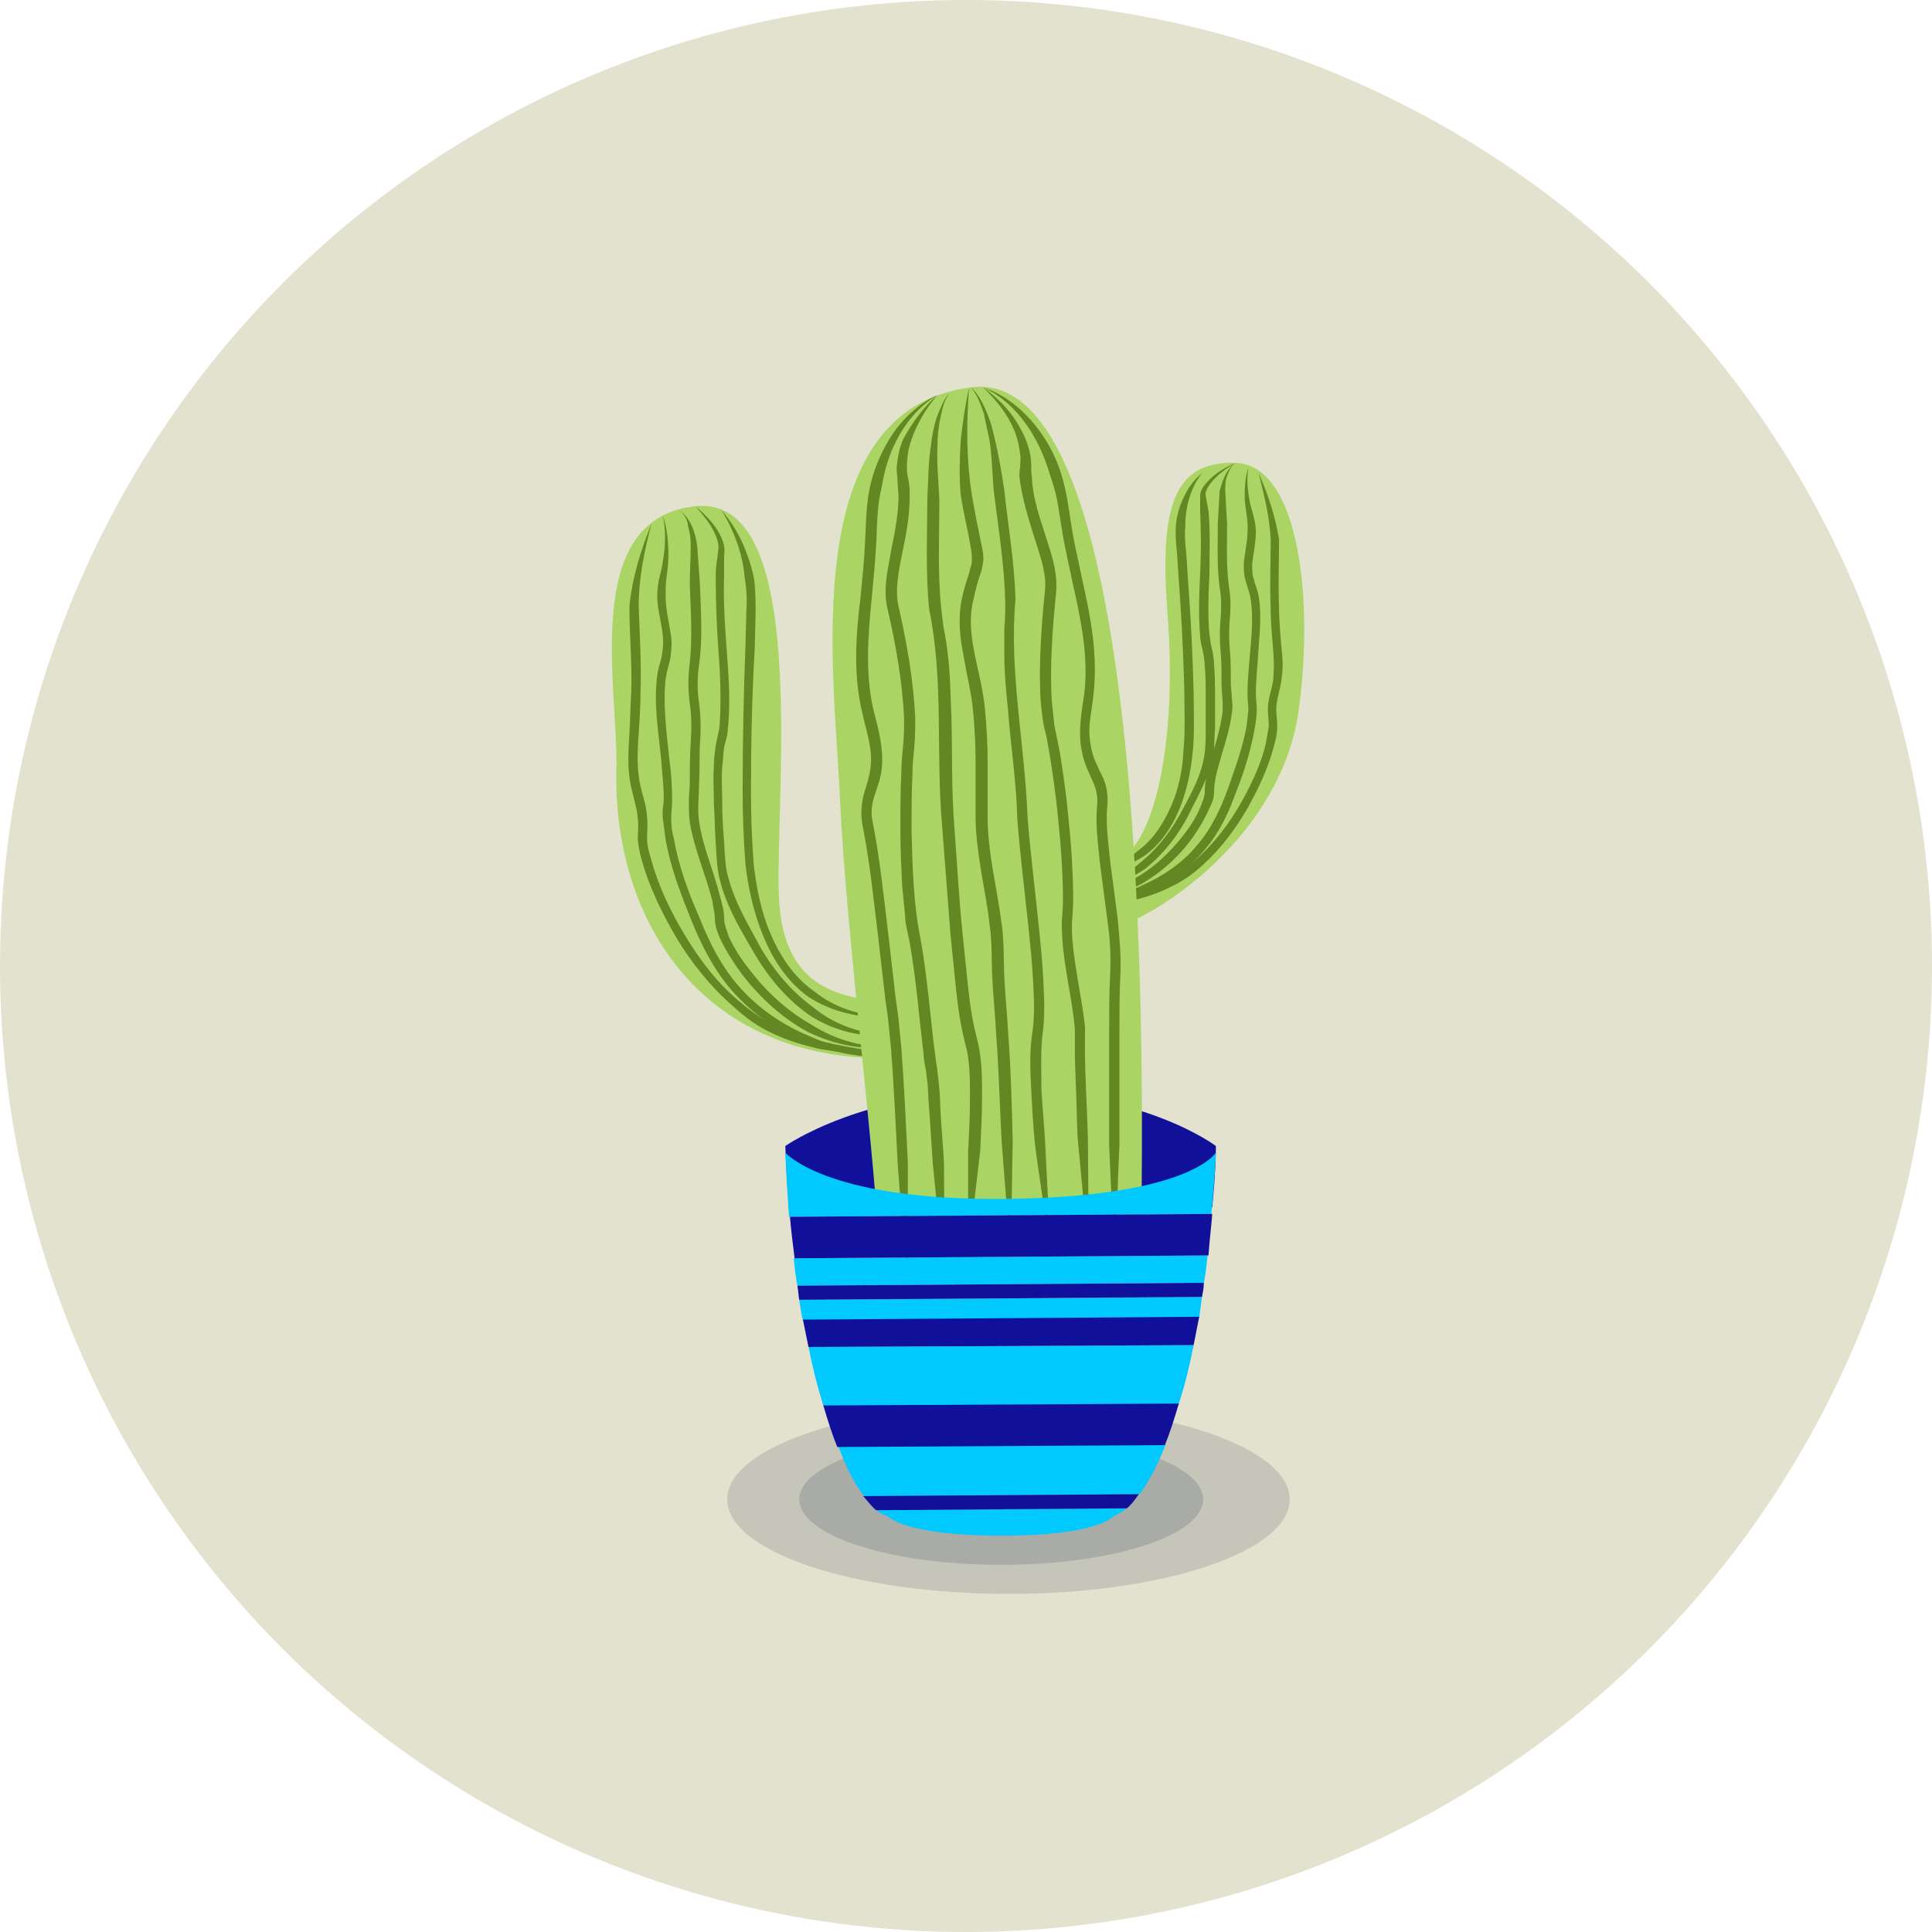 <svg xmlns="http://www.w3.org/2000/svg" width="120" height="120" fill="none" viewBox="0 0 120 120"><circle cx="60" cy="60" r="60" fill="#E2E2CE"/><g clip-path="url(#a)"><path fill="#565465" d="M62.637 99c9.648 0 17.469-2.63 17.469-5.873 0-3.244-7.821-5.873-17.469-5.873S45.168 89.883 45.168 93.126c0 3.244 7.821 5.873 17.469 5.873Z" opacity=".2"/><path fill="#3B435D" d="M62.186 97.193c6.927 0 12.542-1.821 12.542-4.066 0-2.246-5.615-4.066-12.542-4.066-6.927 0-12.542 1.821-12.542 4.066 0 2.246 5.615 4.066 12.542 4.066Z" opacity=".2"/><path fill="#10109B" d="M75.523 71.181s-4.496-3.428-13.2-3.428c-8.704 0-13.546 3.428-13.546 3.428s.058 1.582.231 3.985l26.284-.176c.231-2.286.231-3.81.231-3.81Z"/><path fill="#AAD463" d="M55.178 62.448c-1.902-.703-6.513-.176-6.802-6.74-.231-6.506 1.96-25.026-5.188-24.264-7.147.762-4.784 11.194-4.899 16.352-.231 9.143 5.072 17.993 16.773 17.934 11.701 0 .115-3.282.115-3.282Z"/><path fill="#628723" d="M44.801 31.678c1.038 1.172 1.672 2.637 2.017 4.161.115.762.115 1.524.115 2.286l-.058 2.227c-.173 2.93-.231 5.92-.231 8.909 0 1.465.058 2.989.173 4.454.173 1.465.461 2.93 1.038 4.279.577 1.348 1.441 2.696 2.709 3.575 1.21.996 2.824 1.524 4.554 1.583-1.672.117-3.458-.293-4.899-1.231-1.383-.996-2.248-2.403-2.824-3.81-.576-1.407-.922-2.93-1.095-4.454-.115-1.524-.173-2.989-.173-4.513 0-2.989.058-5.978.173-8.967l.058-2.227c.058-.762 0-1.465-.115-2.168-.115-1.348-.634-2.813-1.441-4.103Z"/><path fill="#628723" d="M43.188 31.443c.634.527 1.268 1.172 1.614 1.934.058.176.173.41.173.586.058.234 0 .41 0 .645v1.172c-.058 1.583.058 3.165.173 4.747.115 1.583.231 3.165.058 4.747 0 .41-.173.821-.231 1.172-.058.352-.058.762-.115 1.172-.058.762 0 1.582 0 2.344 0 .762.058 1.583.115 2.344.058.821.058 1.582.288 2.286.404 1.524 1.268 2.93 2.017 4.337.807 1.348 1.845 2.637 3.228 3.634 1.268 1.055 2.997 1.7 4.784 1.7-1.787.234-3.689-.293-5.13-1.289-1.441-1.055-2.478-2.344-3.343-3.81-.807-1.407-1.672-2.813-2.075-4.396-.231-.821-.231-1.641-.288-2.403-.058-.762-.058-1.582-.115-2.403 0-.821-.058-1.582 0-2.403 0-.41.058-.821.115-1.231.058-.41.173-.762.231-1.172.115-1.524.058-3.106-.058-4.689a65.305 65.305 0 0 1-.173-4.747c0-.41.058-.821.115-1.172 0-.176.058-.41.058-.586 0-.176-.058-.352-.115-.527-.231-.703-.749-1.348-1.326-1.993Z"/><path fill="#628723" d="M42.152 31.678c.749.469 1.038 1.407 1.153 2.227l.173 2.462c.058 1.641.173 3.282-.058 4.923-.115.821-.115 1.582 0 2.403.115.821.115 1.7.058 2.462-.058.821 0 1.641-.058 2.462 0 .821-.115 1.641 0 2.403.231 1.583.922 3.106 1.326 4.747.115.41.231.821.231 1.289 0 .352.173.762.288 1.113.346.762.807 1.465 1.326 2.11 1.038 1.348 2.306 2.52 3.862 3.399 1.499.938 3.285 1.465 5.188 1.289-1.845.352-3.804-.059-5.476-.879-1.614-.879-2.94-2.11-4.035-3.517-.519-.703-.98-1.407-1.383-2.227-.173-.41-.346-.821-.346-1.289 0-.352-.115-.762-.173-1.172-.404-1.583-1.095-3.106-1.383-4.806-.058-.41-.058-.879-.058-1.289 0-.41.058-.821.058-1.231 0-.821 0-1.641.058-2.462.058-.821.058-1.582-.058-2.403-.115-.821-.115-1.7 0-2.52.173-1.583.058-3.224 0-4.865 0-.821.058-1.641.058-2.462 0-.41-.058-.821-.173-1.172 0-.352-.231-.762-.577-.996Z"/><path fill="#628723" d="M41.17 32.029c.288.821.346 1.7.346 2.52 0 .41-.058.879-.115 1.289-.058.41-.058.821-.058 1.231 0 .821.231 1.641.346 2.52.058.41 0 .879-.058 1.348-.115.469-.231.821-.288 1.231-.173 1.641.058 3.341.231 4.982.115.821.173 1.7.173 2.52 0 .469-.058.821-.058 1.231 0 .41.058.821.173 1.231.288 1.641.865 3.224 1.556 4.806.634 1.583 1.383 3.106 2.536 4.396 1.153 1.289 2.651 2.344 4.381 3.048 1.672.762 3.516 1.172 5.418 1.348-1.902 0-3.862-.293-5.649-.938-1.787-.703-3.343-1.817-4.554-3.165-1.21-1.348-2.017-2.989-2.651-4.571-.634-1.583-1.268-3.224-1.556-4.923-.058-.41-.115-.879-.173-1.289-.058-.469.058-.879.058-1.289 0-.821-.115-1.641-.173-2.52-.173-1.7-.461-3.341-.231-5.099.058-.469.231-.879.288-1.231.058-.41.115-.821.058-1.172-.058-.821-.346-1.641-.346-2.52 0-.41.058-.879.173-1.289.115-.41.173-.821.231-1.231.115-.762.115-1.641-.058-2.462Z"/><path fill="#628723" d="M40.477 32.498c-.461 1.7-.807 3.458-.807 5.158.058 1.7.173 3.517.115 5.275 0 .879-.058 1.758-.115 2.637-.058.879-.115 1.758 0 2.579.058.821.461 1.641.519 2.579.058.469 0 .938 0 1.348 0 .41.115.821.231 1.231.461 1.7 1.21 3.282 2.133 4.806.922 1.524 2.018 2.989 3.458 4.161.692.586 1.441 1.114 2.306 1.524.865.41 1.787.703 2.709.879 1.902.469 3.862.703 5.822.879-2.018 0-3.977-.059-5.995-.41-.98-.234-1.96-.527-2.824-.938-.922-.41-1.729-.996-2.421-1.641-1.441-1.231-2.651-2.755-3.574-4.279-.922-1.582-1.729-3.224-2.19-4.923-.115-.352-.173-.762-.231-1.231 0-.469.058-.879 0-1.289-.058-.821-.404-1.641-.519-2.579-.115-.879-.058-1.817 0-2.696.058-.879.058-1.758.115-2.637.058-1.758-.115-3.458-.115-5.275.173-1.758.692-3.458 1.383-5.158Z"/><path fill="#AAD463" d="M70.106 52.953c1.96-1.934 2.94-8.029 2.421-14.652-.519-6.681.288-9.671 4.208-9.553 3.92.117 4.899 8.381 3.92 15.414-.98 7.033-7.436 11.956-11.067 13.363-3.631 1.407.519-4.572.519-4.572Z"/><path fill="#628723" d="M74.661 29.393c-.749.938-1.038 2.168-1.038 3.282-.058.586 0 1.113.058 1.7l.115 1.758c.173 2.344.288 4.689.346 7.033 0 1.172.058 2.344-.058 3.517-.115 1.172-.346 2.344-.807 3.517-.461 1.114-1.153 2.227-2.248 2.989-1.153.762-2.536 1.055-3.862.996 1.326-.117 2.594-.527 3.516-1.348.98-.703 1.614-1.758 2.075-2.813.461-1.055.692-2.227.749-3.399.115-1.172.058-2.344.058-3.517a143.539 143.539 0 0 0-.346-7.033l-.115-1.758c-.058-.586-.115-1.172-.058-1.758.058-.586.231-1.172.519-1.758.231-.469.576-.996 1.095-1.407Z"/><path fill="#628723" d="M76.734 28.748c-.576.352-1.153.762-1.556 1.289-.173.234-.346.527-.288.762.058.293.115.645.173.938.115 1.289.058 2.579.058 3.868-.058 1.289-.115 2.579 0 3.81.058.293.058.586.173.938.058.352.115.645.115.996.058.645.058 1.289.058 1.934v1.934c-.058.645 0 1.289-.173 1.934-.288 1.289-.98 2.462-1.556 3.634-.634 1.172-1.499 2.286-2.594 3.165-1.153.821-2.709 1.289-4.15 1.114 1.441 0 2.824-.586 3.804-1.465 1.038-.821 1.845-1.875 2.478-2.989.634-1.172 1.268-2.286 1.499-3.517.115-.586.115-1.231.115-1.875V43.283c0-.645 0-1.289-.058-1.875 0-.293-.058-.645-.115-.938-.058-.293-.173-.645-.173-.996-.115-1.289-.058-2.579 0-3.868a41.943 41.943 0 0 0 0-3.81v-.938c0-.41.231-.703.461-.938.461-.527 1.095-.879 1.729-1.172Z"/><path fill="#628723" d="M76.734 28.748c-.288.234-.404.527-.519.821-.115.293-.115.645-.115.938l.115 1.993c0 1.289-.058 2.637.115 3.927.115.645.115 1.348.058 1.993a10.845 10.845 0 0 0 0 1.934c.058.645.058 1.348.058 1.993 0 .352.058.645.058.996.058.352.058.703 0 .996-.173 1.348-.692 2.579-.98 3.868-.058.293-.115.645-.115.938 0 .41-.115.703-.288 1.055-.288.645-.634 1.231-1.038 1.817-.807 1.113-1.845 2.11-3.17 2.872-1.326.703-2.882.996-4.381.762 1.499.059 2.94-.41 4.093-1.172 1.21-.703 2.19-1.7 2.997-2.755.404-.527.749-1.114.98-1.7.115-.293.231-.586.231-.879 0-.352.058-.703.115-1.055.346-1.289.807-2.52.98-3.81.058-.586-.058-1.289-.058-1.934 0-.645 0-1.289-.058-1.934a11.511 11.511 0 0 1 0-1.993c.058-.645.058-1.289-.058-1.934-.173-1.348-.115-2.637-.115-3.985l.115-1.993c.173-.645.404-1.348.98-1.758Z"/><path fill="#628723" d="M77.542 29.041c-.115.645-.058 1.348.058 1.993.115.645.404 1.289.404 1.993 0 .703-.173 1.407-.231 2.051 0 .293 0 .645.115.938.058.293.231.645.288.996.231 1.407 0 2.755-.058 4.103-.058.645-.115 1.348-.115 1.993 0 .293.058.645.058.996 0 .352-.058.703-.115 1.055-.231 1.348-.634 2.696-1.153 3.985-.461 1.289-1.038 2.579-2.018 3.692-.922 1.114-2.19 1.993-3.631 2.637-1.441.527-2.997.762-4.554.762 1.499-.234 2.997-.586 4.323-1.231 1.326-.586 2.536-1.407 3.401-2.462.922-1.055 1.499-2.286 1.96-3.575.461-1.289.922-2.579 1.153-3.868.058-.352.058-.645.115-.996 0-.293-.058-.645-.058-.996 0-.703.058-1.348.115-2.051.115-1.348.288-2.696.058-3.985-.058-.293-.173-.586-.288-.996-.115-.352-.115-.703-.115-1.055.058-.703.231-1.348.231-1.993.058-.645-.115-1.289-.173-1.993 0-.645 0-1.348.231-1.993Z"/><path fill="#628723" d="M78.176 29.393c.576 1.289 1.038 2.696 1.268 4.103 0 1.465-.058 2.813 0 4.22 0 .703.058 1.407.115 2.11.058.703.173 1.407.058 2.169-.058.762-.346 1.407-.346 2.051 0 .352.058.645.058 1.055 0 .352-.058.762-.173 1.114-.346 1.407-.98 2.755-1.672 3.985-.749 1.289-1.614 2.462-2.767 3.517-.576.527-1.21.996-1.96 1.348-.692.352-1.499.645-2.248.821a33.645 33.645 0 0 1-4.842.352c1.556-.234 3.17-.41 4.669-.879 1.499-.352 2.882-.996 3.977-1.993 1.095-.996 1.96-2.11 2.709-3.399.692-1.231 1.326-2.52 1.614-3.868.058-.352.115-.645.173-.996 0-.293-.058-.703-.058-1.055 0-.762.346-1.407.346-2.11.058-.703 0-1.348-.058-2.051-.058-.703-.115-1.407-.115-2.11-.058-1.407 0-2.872 0-4.22-.058-1.407-.403-2.813-.749-4.161Z"/><path fill="#AAD463" d="M54.542 77.393c0-3.868-2.017-19.751-2.363-27.663-.346-7.971-2.767-24.264 8.127-25.671 10.836-1.465 10.836 39.327 10.548 53.627l-16.312-.293Z"/><path fill="#628723" d="M60.192 24.059c-.173 2.227-.173 4.513.173 6.681.173 1.055.404 2.168.634 3.282.058.293.115.586.058.938-.058.352-.115.586-.231.879-.173.527-.288 1.055-.404 1.582-.461 2.11.519 4.22.749 6.564.115 1.114.173 2.286.173 3.399v3.341c0 2.227.576 4.396.865 6.623.173 1.172.115 2.286.173 3.399.058 1.114.173 2.227.231 3.341.173 2.227.231 4.513.288 6.74l-.115 6.74c-.231-2.227-.404-4.454-.576-6.74-.115-2.227-.173-4.454-.346-6.74-.058-1.113-.173-2.227-.231-3.341-.058-1.172 0-2.227-.173-3.341-.115-1.114-.346-2.227-.519-3.282-.173-1.113-.346-2.286-.346-3.399v-3.399c0-1.114-.058-2.227-.173-3.341-.115-1.114-.404-2.168-.576-3.282-.231-1.114-.346-2.286-.115-3.458.115-.586.288-1.114.461-1.641.058-.293.173-.527.173-.762 0-.234 0-.469-.058-.762-.173-1.114-.461-2.168-.634-3.341-.115-1.172-.058-2.286 0-3.399.115-1.055.288-2.227.519-3.282ZM60.305 24.059c.404.352.692.879.922 1.407.231.527.404 1.055.519 1.641.288 1.113.461 2.227.634 3.341.231 2.227.634 4.454.692 6.799-.403 4.513.577 8.909.749 13.48.173 2.227.461 4.454.692 6.74.115 1.114.231 2.227.288 3.399.058 1.114.115 2.286-.058 3.458-.115 1.055-.058 2.227-.058 3.341.058 1.113.173 2.227.231 3.341l.173 3.399c.058 1.113.115 2.286.115 3.399-.231-2.227-.634-4.454-.922-6.74-.115-1.114-.173-2.286-.231-3.399-.058-1.114-.115-2.286.058-3.458.173-1.055.115-2.168.058-3.282-.058-1.113-.173-2.227-.288-3.341-.231-2.227-.519-4.454-.692-6.74-.058-2.286-.404-4.454-.576-6.74-.115-1.114-.231-2.286-.231-3.399v-1.7c.058-.586.058-1.113.058-1.641-.058-2.227-.404-4.454-.692-6.681-.115-1.114-.115-2.227-.288-3.341-.115-.527-.231-1.114-.346-1.641-.231-.703-.461-1.231-.807-1.641Z"/><path fill="#628723" d="M61.055 24.059c.922.645 1.729 1.465 2.306 2.52.288.527.519 1.055.634 1.7.058.293.058.645.058.879 0 .293.058.527.058.821.115 1.114.461 2.168.807 3.224.346 1.113.749 2.168.692 3.458-.231 2.286-.404 4.572-.288 6.799.058.586.115 1.114.173 1.641.115.527.231 1.113.346 1.7.173 1.114.346 2.286.461 3.399.115 1.172.231 2.286.288 3.458.058 1.114.115 2.344 0 3.458-.058 1.113.115 2.227.288 3.341.173 1.113.404 2.227.519 3.399-.058 2.344.115 4.572.173 6.857l.058 6.857c-.288-2.286-.461-4.572-.692-6.857-.058-1.055-.058-2.168-.115-3.341l-.058-1.7v-1.7c-.173-2.227-.865-4.454-.807-6.857.115-1.114.058-2.227 0-3.399-.058-1.114-.173-2.286-.288-3.399-.115-1.113-.288-2.286-.461-3.399-.115-.586-.173-1.113-.346-1.7-.115-.586-.173-1.172-.231-1.758-.115-2.344.058-4.63.288-6.916.058-1.055-.346-2.11-.692-3.224-.346-1.114-.692-2.227-.865-3.399a2.258 2.258 0 0 1 0-.879c0-.293.058-.527 0-.821-.058-.527-.173-1.055-.404-1.582-.404-.938-1.095-1.817-1.902-2.579Z"/><path fill="#628723" d="M61.055 24.059c1.095.352 2.075 1.055 2.882 1.934.807.879 1.441 1.934 1.845 3.048.404 1.114.576 2.344.749 3.517.173 1.172.461 2.286.692 3.458.519 2.286.98 4.689.692 7.15-.058.586-.173 1.172-.231 1.758-.058.586 0 1.114.115 1.641.115.527.346.996.634 1.582.288.527.404 1.231.346 1.875-.115 1.114.058 2.286.173 3.458l.461 3.517c.115 1.172.231 2.403.173 3.575-.058 1.172-.058 2.344-.058 3.517v7.092c-.115 2.344-.173 4.689-.231 7.092-.231-2.344-.288-4.689-.404-7.092v-7.092c0-1.172 0-2.344.058-3.517.058-1.172 0-2.286-.173-3.458l-.461-3.517c-.115-1.172-.288-2.403-.173-3.575.058-.527-.058-1.055-.288-1.524-.231-.527-.519-1.114-.634-1.7-.288-1.231-.058-2.52.115-3.634.288-2.286-.173-4.572-.692-6.857-.231-1.172-.519-2.286-.692-3.458-.115-.586-.173-1.172-.288-1.758-.115-.586-.288-1.114-.461-1.641-.692-2.344-2.075-4.454-4.15-5.392ZM58.979 24.411c-.346.469-.461.996-.576 1.583-.115.527-.173 1.113-.173 1.641-.058 1.114.058 2.227.115 3.399 0 2.286-.115 4.513.115 6.74.058.527.115 1.114.231 1.641.115.586.173 1.172.231 1.7.115 1.114.115 2.286.173 3.399.058 2.286 0 4.513.173 6.74.173 2.286.288 4.513.519 6.74l.346 3.341c.115 1.114.288 2.227.576 3.282.288 1.172.288 2.344.288 3.458s-.058 2.286-.115 3.399l-.404 3.458c-.115 1.114-.231 2.227-.231 3.399-.115-1.113-.115-2.286-.115-3.399v-3.399c.058-1.113.115-2.227.115-3.399 0-1.114 0-2.286-.288-3.282-.288-1.114-.461-2.286-.576-3.399-.115-1.114-.231-2.286-.346-3.399-.173-2.227-.346-4.513-.519-6.74-.404-4.572.115-9.026-.807-13.48-.231-2.286-.115-4.572-.115-6.799.058-1.113.058-2.286.231-3.399.058-.586.173-1.114.346-1.7.231-.527.404-1.114.807-1.524Z"/><path fill="#628723" d="M58.231 24.528c-.749.879-1.326 1.875-1.672 2.93-.173.527-.231 1.113-.231 1.641 0 .293.058.527.115.821.058.293.058.586.058.938 0 1.231-.231 2.403-.461 3.517-.231 1.114-.461 2.286-.231 3.282.519 2.286.922 4.572 1.038 6.916 0 .586 0 1.172-.058 1.817-.058.586-.115 1.114-.115 1.7-.058 1.172-.058 2.286-.058 3.458.058 2.286.115 4.63.576 6.857.404 2.286.576 4.63.865 6.916.058.293.058.586.115.821.058.293.058.586.115.879.058.586.115 1.172.115 1.758.058 1.172.173 2.344.231 3.458 0 2.344.058 4.63 0 6.974l-.692-6.916-.231-3.458c-.058-.586-.058-1.172-.115-1.7-.058-.293-.058-.586-.115-.821-.058-.293-.115-.586-.115-.879-.288-2.344-.461-4.63-.865-6.916-.058-.293-.115-.527-.173-.821-.058-.293-.115-.586-.115-.879l-.173-1.758c-.058-1.172-.115-2.344-.115-3.517 0-1.172 0-2.344.058-3.517 0-.586.058-1.172.115-1.758.058-.527.058-1.114.058-1.7-.115-2.286-.519-4.571-1.038-6.799-.288-1.289.058-2.462.231-3.575.231-1.114.461-2.286.461-3.399l-.058-.821c0-.293-.058-.586-.058-.938.058-.645.173-1.231.404-1.758.576-1.055 1.268-1.993 2.133-2.755Z"/><path fill="#628723" d="M58.231 24.528c-2.017 1.231-3.113 3.458-3.458 5.685-.288 1.113-.288 2.227-.346 3.458-.058 1.172-.173 2.344-.288 3.517-.231 2.344-.404 4.689.115 6.916.288 1.113.634 2.344.519 3.575-.058.645-.288 1.231-.461 1.758-.173.527-.231 1.055-.115 1.582.461 2.344.692 4.689.98 7.033l.403 3.517c.058.586.173 1.172.231 1.758l.173 1.758c.173 2.344.288 4.747.404 7.092v7.092c-.288-2.344-.461-4.689-.634-7.033-.115-2.344-.231-4.689-.404-7.033l-.173-1.758c-.058-.586-.173-1.172-.231-1.758l-.404-3.517c-.288-2.344-.519-4.689-.98-6.974-.115-.645-.058-1.348.115-1.934.173-.586.346-1.113.404-1.641.058-.527 0-1.114-.115-1.641-.115-.586-.288-1.114-.404-1.7-.576-2.344-.404-4.806-.115-7.15.115-1.172.231-2.344.288-3.517.058-1.172.058-2.403.346-3.575.288-1.172.807-2.286 1.499-3.282.692-.938 1.614-1.758 2.651-2.227Z"/><path fill="#00C9FF" d="m74.657 80.557-25.016.176c.058.41.115.821.231 1.289l24.613-.176c.058-.469.115-.879.173-1.289ZM75.005 77.978l-25.708.176c.058.527.115 1.114.231 1.7l25.247-.176c.115-.586.173-1.172.231-1.7ZM53.676 92.924l17.119-.117c.461-.645 1.038-1.641 1.614-3.106l-20.347.117c.576 1.524 1.095 2.462 1.614 3.106ZM55.117 94.154s.98 1.231 7.09 1.231c6.11 0 6.974-1.231 6.974-1.231s.288-.059.807-.469l-15.563.117c.461.352.692.352.692.352ZM74.14 83.546l-23.921.117c.231 1.172.519 2.344.865 3.458 0 .059.058.117.058.234l22.076-.117v-.059c.404-1.231.692-2.462.922-3.634ZM75.523 71.59s-1.691 2.878-13.761 2.878c-10.561 0-12.984-2.878-12.984-2.878s.058 1.583.231 3.985l26.227-.176c.231-2.286.288-3.81.288-3.81Z"/><path fill="#10109B" d="m75.293 75.399-26.227.176c.058.762.173 1.641.288 2.579l25.708-.176c.058-.938.173-1.758.231-2.579ZM52.005 89.876l20.347-.117c.288-.703.576-1.583.865-2.579l-22.076.117c.288.996.576 1.875.865 2.579ZM74.774 79.678l-25.247.176c.058.293.058.586.115.879l25.016-.176c.058-.293.115-.586.115-.879ZM54.424 93.803l15.563-.117c.231-.176.461-.469.749-.879l-17.119.117c.346.41.576.703.807.879ZM74.484 81.788l-24.613.176c.115.586.231 1.114.346 1.7l23.921-.117.346-1.758Z"/></g><defs><clipPath id="a"><path fill="#fff" d="M38 24h43v75H38z"/></clipPath></defs></svg>
